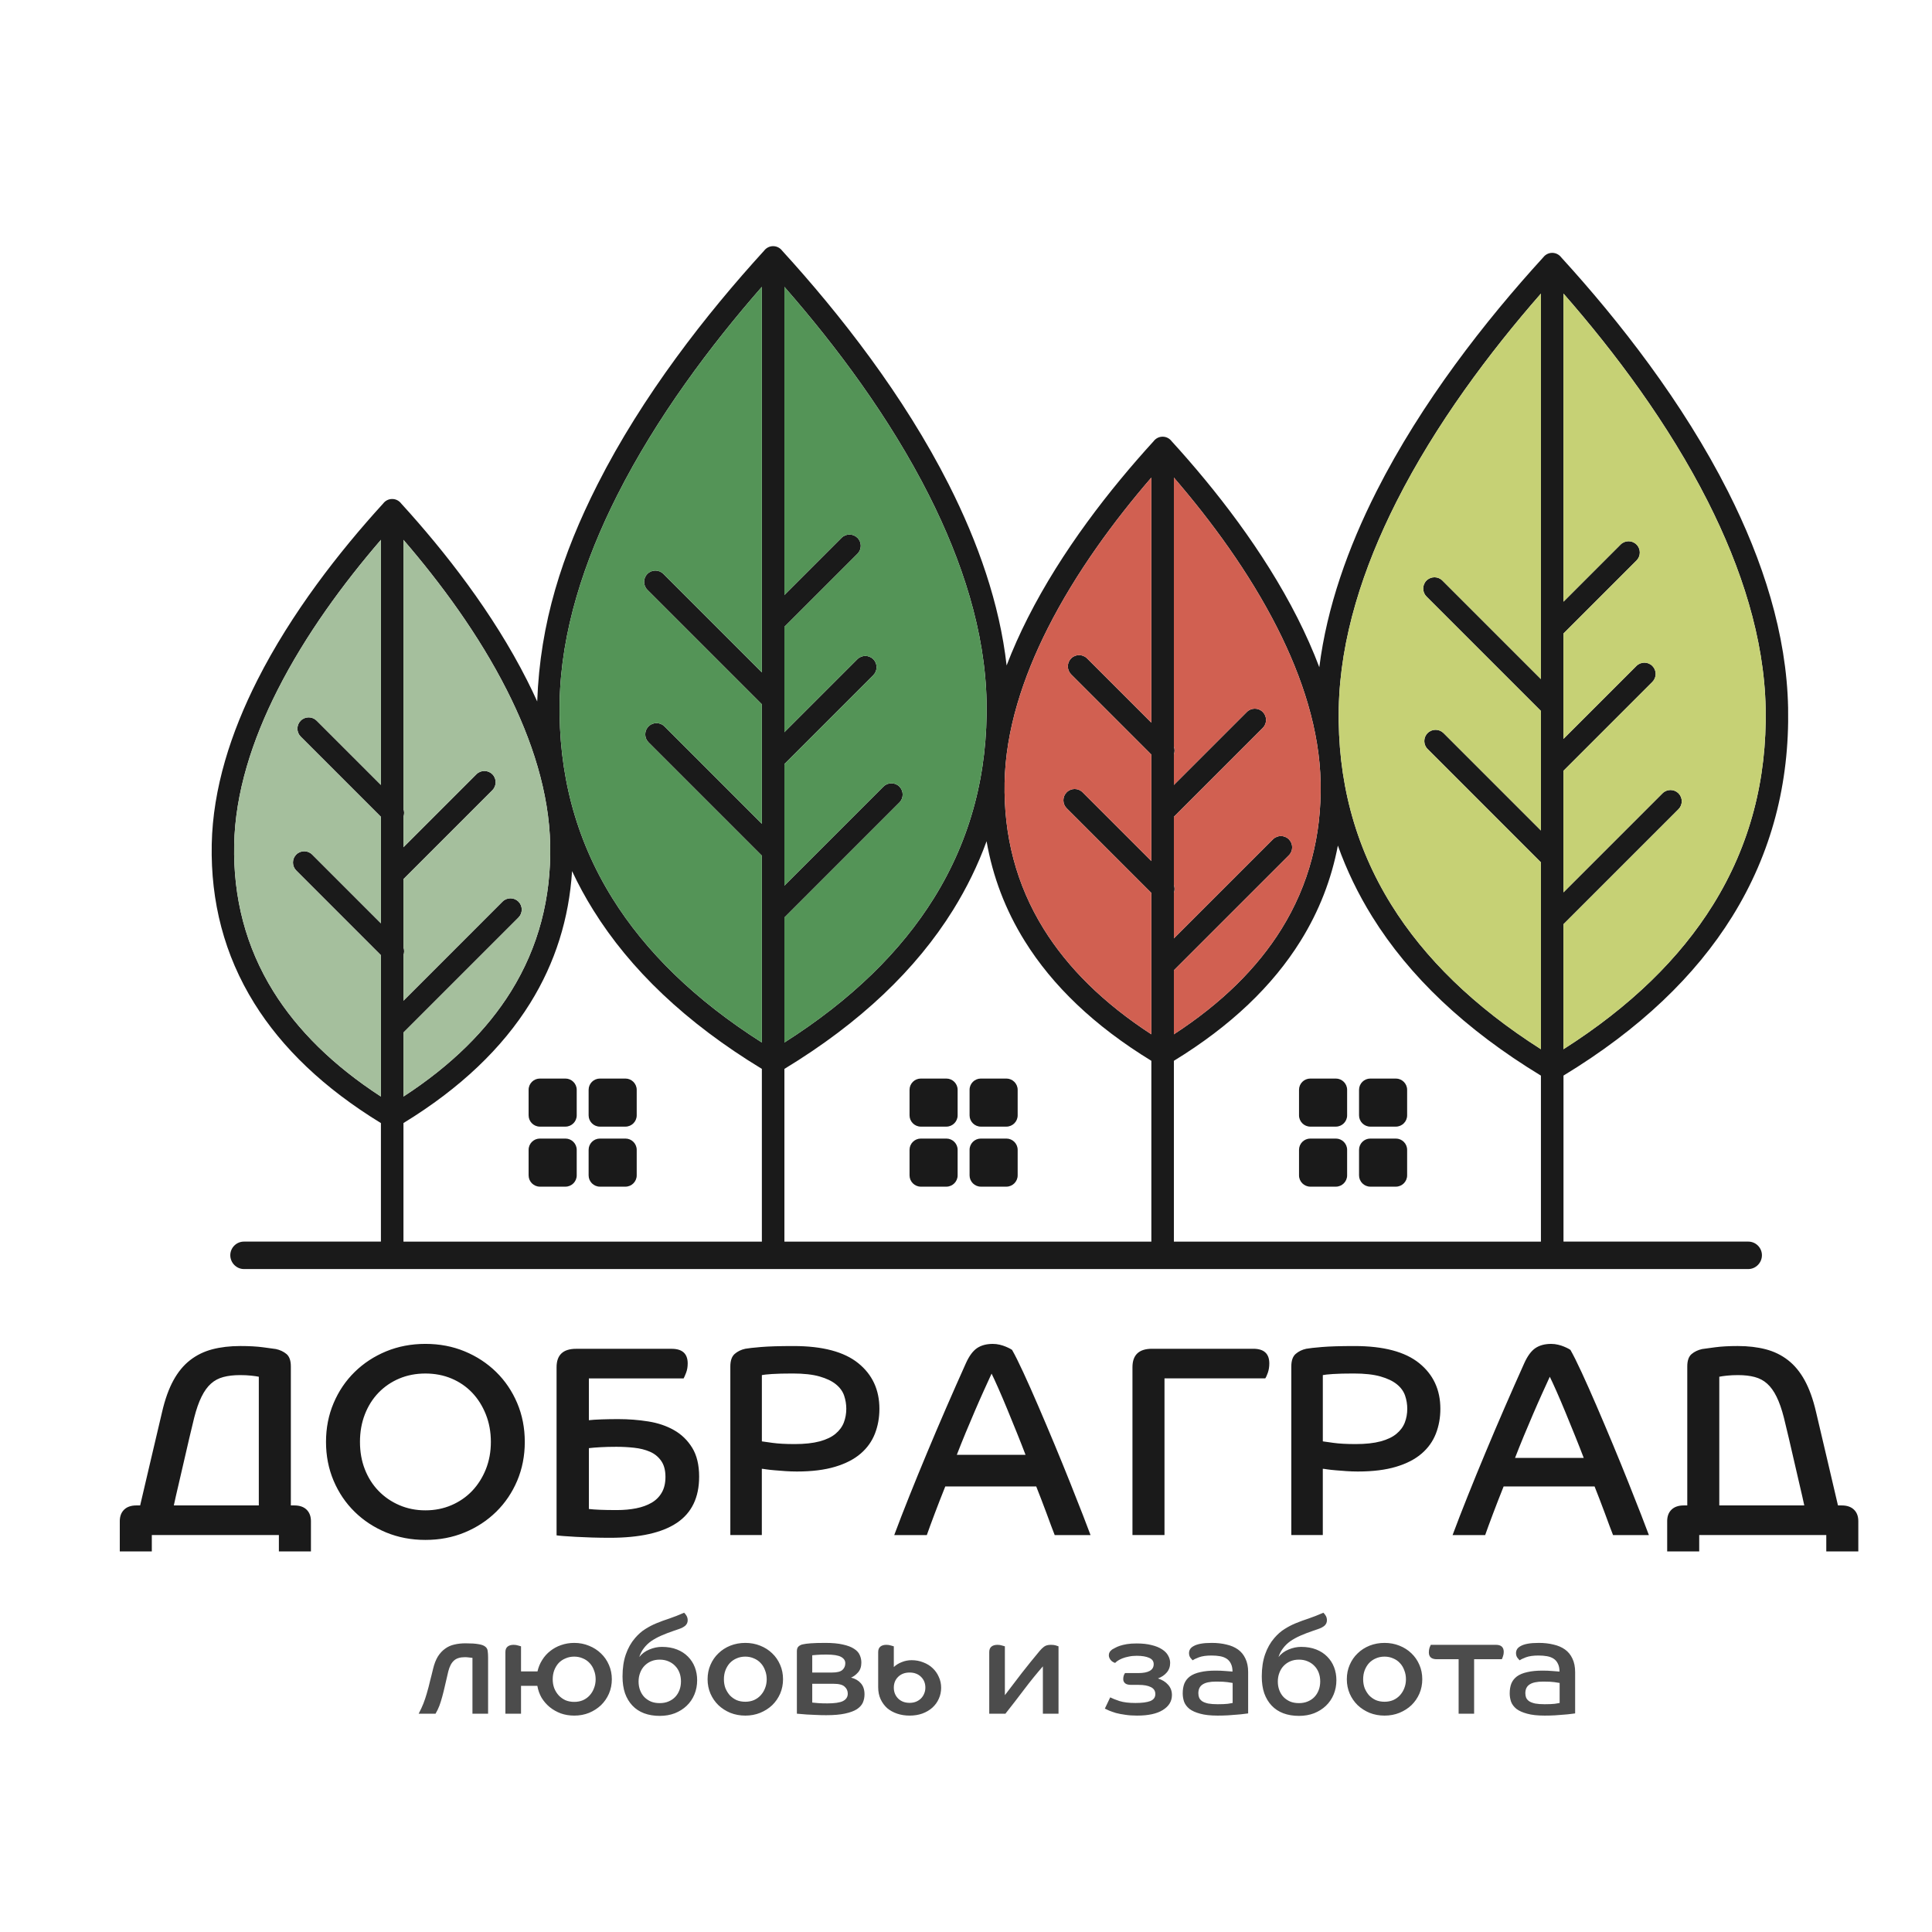 <?xml version="1.0" encoding="UTF-8"?> <svg xmlns="http://www.w3.org/2000/svg" width="1000" height="1000" viewBox="0 0 1000 1000" fill="none"> <path d="M819.74 754.62C818.43 751.16 816.92 747.34 815.24 743.17C813.56 739 811.9 734.93 810.25 730.94C808.61 726.96 807.06 723.33 805.61 720.05C804.16 716.78 803.01 714.29 802.17 712.6C800.96 715.22 799.6 718.2 798.1 721.53C796.59 724.85 795.06 728.37 793.46 732.07C791.86 735.77 790.28 739.54 788.68 743.38C787.09 747.22 785.59 750.97 784.18 754.62H819.74ZM751.86 794.54C754.2 788.26 756.82 781.49 759.73 774.23C762.63 766.97 765.68 759.52 768.87 751.89C772.05 744.26 775.35 736.5 778.77 728.63C782.19 720.76 785.59 713.08 788.96 705.58C790.65 701.83 792.57 699.24 794.72 697.78C796.88 696.33 799.6 695.6 802.87 695.6C804.09 695.6 805.28 695.74 806.45 696.02C807.62 696.3 808.65 696.63 809.54 697.01C810.43 697.38 811.18 697.73 811.79 698.06C812.4 698.39 812.75 698.6 812.84 698.69C814.34 701.31 816.29 705.2 818.67 710.36C821.05 715.51 823.63 721.29 826.39 727.72C829.15 734.13 831.99 740.84 834.9 747.82C837.8 754.8 840.5 761.41 842.98 767.64C845.47 773.86 847.65 779.39 849.52 784.22C851.39 789.05 852.7 792.49 853.46 794.55H834.91C834.44 793.43 833.83 791.83 833.08 789.77C832.33 787.7 831.51 785.48 830.62 783.1C829.73 780.71 828.82 778.3 827.88 775.86C826.95 773.42 826.1 771.26 825.35 769.39H778.27C776.21 774.54 774.36 779.3 772.72 783.65C771.08 788.01 769.74 791.64 768.72 794.55H751.86V794.54ZM462.86 794.54C465.2 788.26 467.82 781.49 470.73 774.23C473.63 766.97 476.68 759.52 479.87 751.89C483.05 744.26 486.35 736.5 489.77 728.63C493.19 720.76 496.59 713.08 499.96 705.58C501.65 701.83 503.57 699.24 505.72 697.78C507.88 696.33 510.6 695.6 513.87 695.6C515.09 695.6 516.28 695.74 517.45 696.02C518.62 696.3 519.65 696.63 520.54 697.01C521.43 697.38 522.18 697.73 522.79 698.06C523.4 698.39 523.75 698.6 523.84 698.69C525.34 701.31 527.29 705.2 529.67 710.36C532.05 715.51 534.63 721.29 537.39 727.72C540.15 734.13 542.99 740.84 545.9 747.82C548.8 754.8 551.5 761.41 553.98 767.64C556.47 773.86 558.65 779.39 560.52 784.22C562.39 789.05 563.7 792.49 564.46 794.55H545.91C545.44 793.43 544.83 791.83 544.08 789.77C543.33 787.7 542.51 785.48 541.62 783.1C540.73 780.71 539.82 778.3 538.88 775.86C537.95 773.42 537.1 771.26 536.35 769.39H489.27C487.21 774.54 485.36 779.3 483.72 783.65C482.08 788.01 480.74 791.64 479.72 794.55H462.86V794.54ZM668.38 707.26C668.38 704.26 669.13 702.11 670.63 700.79C672.13 699.48 673.96 698.59 676.11 698.12C677.62 697.84 680.33 697.54 684.26 697.21C688.2 696.88 693.82 696.71 701.13 696.71C716.12 696.71 727.27 699.67 734.57 705.57C741.88 711.47 745.53 719.35 745.53 729.19C745.53 733.78 744.76 738.07 743.21 742.05C741.66 746.03 739.2 749.48 735.83 752.38C732.46 755.29 728.06 757.56 722.63 759.19C717.19 760.83 710.59 761.65 702.81 761.65C700.84 761.65 698.85 761.58 696.84 761.44C694.82 761.3 692.97 761.16 691.29 761.01C689.6 760.87 688.15 760.71 686.93 760.53C685.71 760.33 684.96 760.24 684.68 760.24V794.53H668.38V707.26ZM684.68 746.05C685.33 746.14 687.17 746.4 690.16 746.82C693.16 747.24 697 747.45 701.69 747.45C706.85 747.45 711.15 746.98 714.62 746.05C718.09 745.11 720.83 743.8 722.84 742.11C724.86 740.43 726.29 738.48 727.13 736.28C727.98 734.07 728.4 731.71 728.4 729.19C728.4 726.84 728.02 724.57 727.27 722.37C726.52 720.17 725.12 718.22 723.06 716.54C721 714.85 718.16 713.49 714.55 712.46C710.95 711.43 706.33 710.92 700.71 710.92C696.22 710.92 692.6 711.01 689.89 711.19C687.18 711.38 685.44 711.57 684.69 711.75V746.05H684.68ZM586.16 707.68C586.16 701.31 589.53 698.12 596.27 698.12H648.7C654.23 698.12 656.99 700.65 656.99 705.71C656.99 707.49 656.73 709.1 656.22 710.56C655.7 712.01 655.26 712.97 654.89 713.44H602.74V794.53H586.16V707.68ZM378.02 707.26C378.02 704.26 378.77 702.11 380.27 700.79C381.77 699.48 383.59 698.59 385.75 698.12C387.25 697.84 389.97 697.54 393.9 697.21C397.84 696.88 403.45 696.71 410.77 696.71C425.76 696.71 436.91 699.67 444.22 705.57C451.53 711.47 455.18 719.35 455.18 729.19C455.18 733.78 454.41 738.07 452.86 742.05C451.31 746.03 448.85 749.48 445.48 752.38C442.11 755.29 437.71 757.56 432.27 759.19C426.83 760.83 420.23 761.65 412.45 761.65C410.48 761.65 408.49 761.58 406.48 761.44C404.47 761.3 402.61 761.16 400.93 761.01C399.24 760.87 397.79 760.71 396.57 760.53C395.35 760.33 394.6 760.24 394.32 760.24V794.53H378.02V707.26ZM394.32 746.05C394.98 746.14 396.81 746.4 399.8 746.82C402.8 747.24 406.64 747.45 411.33 747.45C416.48 747.45 420.79 746.98 424.26 746.05C427.73 745.11 430.47 743.8 432.48 742.11C434.49 740.43 435.92 738.48 436.77 736.28C437.61 734.07 438.04 731.71 438.04 729.19C438.04 726.84 437.66 724.57 436.92 722.37C436.17 720.17 434.76 718.22 432.7 716.54C430.64 714.85 427.81 713.49 424.2 712.46C420.6 711.43 415.98 710.92 410.36 710.92C405.86 710.92 402.25 711.01 399.54 711.19C396.83 711.38 395.09 711.57 394.34 711.75V746.05H394.32ZM304.8 781.05C306.39 781.23 308.29 781.38 310.49 781.46C312.69 781.56 315.62 781.61 319.28 781.61C322.93 781.61 326.28 781.3 329.33 780.69C332.38 780.08 335.02 779.12 337.27 777.81C339.52 776.5 341.28 774.74 342.54 772.54C343.81 770.34 344.44 767.65 344.44 764.45C344.44 760.99 343.69 758.2 342.19 756.09C340.7 753.98 338.75 752.41 336.36 751.39C333.97 750.36 331.26 749.68 328.21 749.35C325.16 749.02 322.1 748.86 319.01 748.86C315.91 748.86 313.18 748.93 310.79 749.07C308.4 749.2 306.4 749.37 304.81 749.56V781.05H304.8ZM304.8 735.09C306.39 734.91 308.6 734.76 311.41 734.67C314.22 734.57 317.12 734.53 320.12 734.53C325.37 734.53 330.49 734.93 335.51 735.73C340.52 736.52 344.97 738.02 348.86 740.23C352.75 742.43 355.88 745.48 358.28 749.36C360.67 753.25 361.87 758.24 361.87 764.33C361.87 775.1 358.03 783.07 350.34 788.23C342.66 793.38 331.09 795.96 315.63 795.96C312.54 795.96 309.47 795.91 306.42 795.82C303.37 795.72 300.59 795.61 298.06 795.47C295.53 795.33 293.37 795.19 291.59 795.05C289.81 794.91 288.64 794.79 288.08 794.69V707.7C288.08 701.33 291.45 698.14 298.19 698.14H347.66C353.18 698.14 355.95 700.67 355.95 705.73C355.95 707.51 355.67 709.12 355.11 710.58C354.54 712.03 354.12 712.99 353.84 713.46H304.8V735.09ZM220.19 781.75C225.06 781.75 229.56 780.85 233.69 779.07C237.81 777.29 241.37 774.84 244.37 771.7C247.36 768.55 249.73 764.83 251.46 760.53C253.19 756.21 254.07 751.48 254.07 746.33C254.07 741.18 253.2 736.42 251.46 732.07C249.73 727.71 247.36 723.97 244.37 720.83C241.37 717.69 237.81 715.25 233.69 713.52C229.57 711.79 225.06 710.93 220.19 710.93C215.32 710.93 210.82 711.79 206.7 713.52C202.58 715.25 199 717.69 195.95 720.83C192.91 723.97 190.54 727.72 188.85 732.07C187.16 736.42 186.32 741.18 186.32 746.33C186.32 751.48 187.16 756.21 188.85 760.53C190.54 764.84 192.9 768.56 195.95 771.7C198.99 774.84 202.57 777.29 206.7 779.07C210.83 780.85 215.32 781.75 220.19 781.75ZM78.58 803H62V787.37C62 784.84 62.75 782.84 64.25 781.39C65.74 779.94 67.86 779.21 70.57 779.21H72.54C74.41 771.34 76.34 763.14 78.3 754.61C80.27 746.09 82.14 738.12 83.92 730.72C85.42 724.26 87.37 718.84 89.75 714.49C92.14 710.13 95.02 706.64 98.39 704.02C101.77 701.39 105.61 699.52 109.92 698.39C114.23 697.27 119.06 696.7 124.4 696.7C129 696.7 132.88 696.92 136.07 697.34C139.25 697.76 141.5 698.07 142.81 698.26C144.96 698.73 146.79 699.59 148.3 700.85C149.79 702.12 150.54 704.25 150.54 707.25V779.21H152.37C155.08 779.21 157.2 779.94 158.69 781.39C160.18 782.84 160.94 784.84 160.94 787.37V803H144.35V794.54H78.58V803ZM100.51 733.82C99.76 736.91 98.92 740.43 97.98 744.36C97.05 748.29 96.11 752.35 95.17 756.52C94.23 760.69 93.3 764.74 92.36 768.67C91.42 772.6 90.63 776.12 89.97 779.21H133.96V712.6C133.12 712.41 131.81 712.22 130.03 712.03C128.25 711.84 126.33 711.75 124.27 711.75C120.99 711.75 118.11 712.08 115.63 712.74C113.14 713.4 110.99 714.54 109.17 716.19C107.34 717.83 105.73 720.07 104.32 722.93C102.9 725.79 101.63 729.41 100.51 733.82ZM945.28 803H961.86V787.37C961.86 784.84 961.12 782.84 959.61 781.39C958.12 779.94 956 779.21 953.29 779.21H951.33C949.45 771.34 947.53 763.14 945.57 754.61C943.6 746.09 941.73 738.12 939.95 730.72C938.45 724.26 936.5 718.84 934.12 714.49C931.73 710.13 928.85 706.64 925.48 704.02C922.11 701.39 918.26 699.52 913.95 698.39C909.64 697.27 904.81 696.7 899.47 696.7C894.88 696.7 890.99 696.92 887.81 697.34C884.63 697.76 882.37 698.07 881.06 698.26C878.91 698.73 877.08 699.59 875.58 700.85C874.08 702.12 873.33 704.25 873.33 707.25V779.21H871.5C868.78 779.21 866.67 779.94 865.17 781.39C863.67 782.84 862.93 784.84 862.93 787.37V803H879.51V794.54H945.28V803ZM923.35 733.82C924.1 736.91 924.95 740.43 925.88 744.36C926.81 748.29 927.76 752.35 928.69 756.52C929.63 760.69 930.56 764.74 931.5 768.67C932.44 772.6 933.23 776.12 933.89 779.21H889.9V712.6C890.74 712.41 892.05 712.22 893.83 712.03C895.61 711.84 897.53 711.75 899.59 711.75C902.88 711.75 905.76 712.08 908.23 712.74C910.72 713.4 912.87 714.54 914.69 716.19C916.52 717.83 918.14 720.07 919.54 722.93C920.96 725.79 922.23 729.41 923.35 733.82ZM220.19 695.59C227.5 695.59 234.27 696.88 240.49 699.45C246.73 702.03 252.15 705.59 256.8 710.13C261.44 714.68 265.07 720.04 267.7 726.23C270.32 732.41 271.63 739.11 271.63 746.33C271.63 753.55 270.31 760.24 267.7 766.43C265.07 772.61 261.44 777.97 256.8 782.52C252.16 787.06 246.73 790.63 240.49 793.2C234.26 795.78 227.5 797.06 220.19 797.06C212.88 797.06 206.11 795.77 199.88 793.2C193.65 790.62 188.21 787.06 183.58 782.52C178.94 777.98 175.31 772.61 172.68 766.43C170.06 760.24 168.74 753.55 168.74 746.33C168.74 739.12 170.05 732.41 172.68 726.23C175.31 720.04 178.93 714.68 183.58 710.13C188.21 705.59 193.65 702.03 199.88 699.45C206.11 696.89 212.89 695.59 220.19 695.59ZM530.81 753C529.5 749.54 527.99 745.72 526.31 741.55C524.63 737.38 522.97 733.31 521.32 729.32C519.68 725.34 518.13 721.71 516.68 718.43C515.23 715.16 514.08 712.67 513.24 710.98C512.03 713.6 510.67 716.58 509.17 719.91C507.66 723.23 506.13 726.75 504.53 730.45C502.93 734.15 501.35 737.92 499.75 741.76C498.16 745.6 496.66 749.35 495.25 753H530.81Z" fill="#1A1A1A"></path> <path d="M153.34 450.57C151.07 448.29 151.07 444.6 153.34 442.32C155.61 440.04 159.31 440.04 161.59 442.32L197.16 477.9V422.78L155.65 381.27C153.38 378.99 153.38 375.3 155.65 373.02C157.92 370.75 161.62 370.75 163.9 373.02L197.16 406.28V279.42C177.95 301.7 158.18 328.48 143.6 357.28C130.58 383 121.72 410.3 121.2 437.27C120.68 464.61 127.17 490.1 141.5 513.15C153.95 533.17 172.33 551.43 197.15 567.57V494.4L153.34 450.57ZM260.1 466.67C262.37 464.4 266.07 464.4 268.35 466.67C270.62 468.95 270.62 472.64 268.35 474.92L208.83 534.44V567.58C233.65 551.44 252.03 533.17 264.48 513.16C278.81 490.11 285.31 464.63 284.78 437.28C284.26 410.3 275.4 383.01 262.38 357.29C247.81 328.49 228.04 301.71 208.83 279.43V418.72C209.3 420.01 209.3 421.44 208.83 422.74V438.52L246.59 400.76C248.86 398.48 252.56 398.48 254.84 400.76C257.12 403.03 257.12 406.73 254.84 409.01L208.83 455.02V490.35C209.3 491.64 209.3 493.07 208.83 494.37V517.96L260.1 466.67ZM435.57 278.38C437.84 276.11 441.54 276.11 443.82 278.38C446.1 280.66 446.1 284.36 443.82 286.63L406 324.44V362.09V378.98L443.76 341.22C446.04 338.94 449.73 338.94 452.01 341.22C454.28 343.49 454.28 347.19 452.01 349.47L406 395.48V440.46V458.4L457.27 407.13C459.55 404.86 463.25 404.86 465.52 407.13C467.79 409.41 467.79 413.11 465.52 415.38L406 474.91V539.6C440.7 517.55 466.24 492.46 483.4 464.87C502.63 433.96 511.34 399.78 510.64 363.11C509.94 326.96 498.1 290.46 480.71 256.08C460.44 216.02 432.64 178.92 406.01 148.49V307.95L435.57 278.38ZM335.68 384.23C333.41 381.95 333.41 378.26 335.68 375.98C337.96 373.71 341.65 373.71 343.93 375.98L394.33 426.39V364.52L335.1 305.29C332.82 303.02 332.82 299.32 335.1 297.04C337.37 294.76 341.07 294.76 343.35 297.04L394.33 348.02V148.48C367.7 178.91 339.89 216.02 319.61 256.09C302.22 290.46 290.37 326.96 289.68 363.1C288.97 399.77 297.69 433.95 316.92 464.86C334.08 492.45 359.63 517.54 394.33 539.59V442.88L335.68 384.23ZM552.11 418.35C549.84 416.07 549.84 412.38 552.11 410.1C554.39 407.82 558.08 407.82 560.36 410.1L595.93 445.67V390.55L554.42 349.04C552.15 346.76 552.15 343.07 554.42 340.79C556.69 338.51 560.39 338.51 562.67 340.79L595.93 374.05V247.2C576.72 269.47 556.95 296.26 542.38 325.06C529.37 350.78 520.5 378.07 519.98 405.05C519.46 432.39 525.95 457.88 540.28 480.92C552.73 500.94 571.11 519.2 595.93 535.35V462.17L552.11 418.35ZM658.87 434.44C661.15 432.16 664.84 432.16 667.12 434.44C669.39 436.72 669.39 440.42 667.12 442.69L607.6 502.21V535.35C632.42 519.21 650.8 500.94 663.25 480.92C677.58 457.87 684.07 432.39 683.55 405.05C683.03 378.07 674.17 350.78 661.15 325.06C646.58 296.26 626.81 269.47 607.6 247.2V386.49C608.07 387.78 608.07 389.21 607.6 390.5V406.28L645.36 368.52C647.63 366.24 651.33 366.24 653.61 368.52C655.88 370.8 655.88 374.49 653.61 376.77L607.6 422.78V458.11C608.07 459.4 608.07 460.83 607.6 462.12V485.71L658.87 434.44ZM838.81 281.86C841.09 279.58 844.79 279.58 847.06 281.86C849.33 284.13 849.33 287.83 847.06 290.11L809.25 327.92V365.57V382.46L847.01 344.7C849.28 342.42 852.98 342.42 855.26 344.7C857.54 346.98 857.54 350.67 855.26 352.95L809.25 398.96V443.94V461.88L860.52 410.61C862.79 408.34 866.49 408.34 868.77 410.61C871.04 412.89 871.04 416.58 868.77 418.86L809.25 478.38V543.07C843.94 521.02 869.49 495.93 886.65 468.34C905.88 437.43 914.59 403.25 913.89 366.58C913.19 330.42 901.35 293.93 883.96 259.56C863.69 219.5 835.89 182.39 809.26 151.96V311.43L838.81 281.86ZM738.93 387.7C736.65 385.42 736.65 381.72 738.93 379.45C741.2 377.18 744.9 377.18 747.18 379.45L797.58 429.86V367.99L738.35 308.76C736.08 306.48 736.08 302.78 738.35 300.51C740.63 298.23 744.33 298.23 746.6 300.51L797.58 351.49V151.96C770.95 182.39 743.14 219.51 722.87 259.57C705.48 293.94 693.64 330.44 692.94 366.58C692.23 403.25 700.95 437.43 720.18 468.34C737.34 495.93 762.89 521.02 797.58 543.07V446.36L738.93 387.7ZM296.1 450.88C294.54 475.29 287.49 498.22 274.37 519.3C260.01 542.39 238.38 563.22 208.83 581.29V642.66H394.34V553.25C354.9 529.3 326.1 501.66 307.04 471C302.95 464.44 299.31 457.73 296.1 450.88ZM510.65 435.43C506.19 447.69 500.42 459.55 493.3 471.01C474.24 501.67 445.45 529.31 406.01 553.26V642.67H595.94V549.07C566.38 531 544.76 510.17 530.4 487.07C520.33 470.9 513.83 453.63 510.65 435.43ZM692.48 437.66C689.17 455.04 682.8 471.57 673.14 487.08C658.78 510.17 637.15 531 607.6 549.07V642.67H797.58V556.74C758.15 532.79 729.34 505.15 710.28 474.49C702.92 462.65 697 450.35 692.48 437.66ZM709.27 558.26H722.5C725.71 558.26 728.33 560.89 728.33 564.09V577.31C728.33 580.52 725.7 583.14 722.5 583.14H709.27C706.07 583.14 703.44 580.52 703.44 577.31V564.09C703.44 560.87 706.06 558.26 709.27 558.26ZM678.21 589.32H691.44C694.65 589.32 697.27 591.95 697.27 595.16V608.38C697.27 611.58 694.64 614.21 691.44 614.21H678.21C675.01 614.21 672.37 611.59 672.37 608.38V595.16C672.37 591.94 675 589.32 678.21 589.32ZM709.27 589.32H722.5C725.71 589.32 728.33 591.95 728.33 595.16V608.38C728.33 611.58 725.7 614.21 722.5 614.21H709.27C706.07 614.21 703.44 611.59 703.44 608.38V595.16C703.44 591.94 706.06 589.32 709.27 589.32ZM678.21 558.26H691.44C694.65 558.26 697.27 560.89 697.27 564.09V577.31C697.27 580.52 694.64 583.14 691.44 583.14H678.21C675.01 583.14 672.37 580.52 672.37 577.31V564.09C672.37 560.87 675 558.26 678.21 558.26ZM507.68 558.26H520.91C524.12 558.26 526.74 560.89 526.74 564.09V577.31C526.74 580.52 524.11 583.14 520.91 583.14H507.68C504.48 583.14 501.85 580.52 501.85 577.31V564.09C501.84 560.87 504.46 558.26 507.68 558.26ZM476.61 589.32H489.84C493.06 589.32 495.67 591.95 495.67 595.16V608.38C495.67 611.58 493.04 614.21 489.84 614.21H476.61C473.41 614.21 470.78 611.59 470.78 608.38V595.16C470.78 591.94 473.4 589.32 476.61 589.32ZM507.68 589.32H520.91C524.12 589.32 526.74 591.95 526.74 595.16V608.38C526.74 611.58 524.11 614.21 520.91 614.21H507.68C504.48 614.21 501.85 611.59 501.85 608.38V595.16C501.84 591.94 504.46 589.32 507.68 589.32ZM476.61 558.26H489.84C493.06 558.26 495.67 560.89 495.67 564.09V577.31C495.67 580.52 493.04 583.14 489.84 583.14H476.61C473.41 583.14 470.78 580.52 470.78 577.31V564.09C470.78 560.87 473.4 558.26 476.61 558.26ZM310.5 558.26H323.73C326.94 558.26 329.56 560.89 329.56 564.09V577.31C329.56 580.52 326.94 583.14 323.73 583.14H310.5C307.29 583.14 304.67 580.52 304.67 577.31V564.09C304.67 560.87 307.29 558.26 310.5 558.26ZM279.44 589.32H292.67C295.88 589.32 298.51 591.95 298.51 595.16V608.38C298.51 611.59 295.88 614.21 292.67 614.21H279.44C276.23 614.21 273.61 611.59 273.61 608.38V595.16C273.6 591.94 276.22 589.32 279.44 589.32ZM310.5 589.32H323.73C326.94 589.32 329.56 591.95 329.56 595.16V608.38C329.56 611.59 326.94 614.21 323.73 614.21H310.5C307.29 614.21 304.67 611.59 304.67 608.38V595.16C304.67 591.94 307.29 589.32 310.5 589.32ZM279.44 558.26H292.67C295.88 558.26 298.51 560.89 298.51 564.09V577.31C298.51 580.52 295.88 583.14 292.67 583.14H279.44C276.23 583.14 273.61 580.52 273.61 577.31V564.09C273.6 560.87 276.22 558.26 279.44 558.26ZM197.16 581.3C167.6 563.23 145.98 542.4 131.62 519.3C116.06 494.29 109.02 466.68 109.59 437.09C110.15 408.12 119.49 379.15 133.21 352.04C150.78 317.31 175.64 285.47 198.33 260.61C199.4 259.19 201.08 258.28 202.99 258.28C204.9 258.28 206.58 259.19 207.65 260.61C230.34 285.48 255.2 317.31 272.77 352.04C274.61 355.68 276.38 359.36 278.06 363.07C279.51 322.45 290.96 286.91 309.22 250.84C332.5 204.84 365.45 162.68 395.51 129.74C396.58 128.33 398.26 127.41 400.17 127.41C402.07 127.41 403.76 128.33 404.83 129.74C434.88 162.66 467.83 204.82 491.11 250.83C506.28 280.82 517.4 312.5 521.02 344.43L521.03 344.42C524.21 336.08 527.91 327.86 531.99 319.8C549.57 285.07 574.43 253.23 597.11 228.37C598.18 226.95 599.86 226.03 601.77 226.03C603.68 226.03 605.36 226.95 606.43 228.37C629.12 253.23 653.98 285.07 671.56 319.8C675.79 328.16 679.6 336.69 682.87 345.35L682.88 345.28C686.81 314.23 697.72 283.47 712.48 254.31C735.76 208.3 768.7 166.15 798.77 133.21C799.84 131.8 801.52 130.88 803.43 130.88C805.33 130.88 807.01 131.8 808.08 133.21C838.14 166.13 871.08 208.29 894.36 254.3C912.46 290.06 924.78 328.24 925.52 366.37C926.26 405.29 917 441.59 896.55 474.47C877.49 505.13 848.69 532.77 809.26 556.72V642.65H904.91C908.8 642.65 911.97 645.82 911.97 649.71C911.97 653.6 908.79 656.86 904.91 656.86H126.26C122.36 656.86 119.2 653.58 119.2 649.71C119.2 645.83 122.37 642.65 126.26 642.65H197.16V581.3Z" fill="#1A1A1A"></path> <path d="M260.1 466.67C262.37 464.4 266.07 464.4 268.35 466.67C270.62 468.95 270.62 472.64 268.35 474.92L208.83 534.44V567.58C233.65 551.44 252.03 533.17 264.48 513.16C278.81 490.11 285.31 464.63 284.78 437.28C284.26 410.3 275.4 383.01 262.38 357.29C247.81 328.49 228.04 301.71 208.83 279.43V418.72C209.3 420.01 209.3 421.44 208.83 422.74V438.52L246.59 400.76C248.86 398.48 252.56 398.48 254.84 400.76C257.12 403.03 257.12 406.73 254.84 409.01L208.83 455.02V490.35C209.3 491.64 209.3 493.07 208.83 494.37V517.96L260.1 466.67ZM153.34 450.57C151.07 448.29 151.07 444.6 153.34 442.32C155.61 440.04 159.31 440.04 161.59 442.32L197.16 477.9V422.78L155.65 381.27C153.38 378.99 153.38 375.3 155.65 373.02C157.92 370.75 161.62 370.75 163.9 373.02L197.16 406.28V279.42C177.95 301.7 158.18 328.48 143.6 357.28C130.58 383 121.72 410.3 121.2 437.27C120.68 464.61 127.17 490.1 141.5 513.15C153.95 533.17 172.33 551.43 197.15 567.57V494.4L153.34 450.57Z" fill="#A5BF9D"></path> <path d="M335.68 384.23C333.41 381.95 333.41 378.26 335.68 375.98C337.96 373.71 341.65 373.71 343.93 375.98L394.33 426.39V364.52L335.1 305.29C332.82 303.02 332.82 299.32 335.1 297.04C337.37 294.76 341.07 294.76 343.35 297.04L394.33 348.02V148.48C367.7 178.91 339.89 216.02 319.61 256.09C302.22 290.46 290.37 326.96 289.68 363.1C288.97 399.77 297.69 433.95 316.92 464.86C334.08 492.45 359.63 517.54 394.33 539.59V442.88L335.68 384.23ZM435.57 278.38C437.84 276.11 441.54 276.11 443.82 278.38C446.1 280.66 446.1 284.36 443.82 286.63L406 324.44V362.09V378.98L443.76 341.22C446.04 338.94 449.73 338.94 452.01 341.22C454.28 343.49 454.28 347.19 452.01 349.47L406 395.48V440.46V458.4L457.27 407.13C459.55 404.86 463.25 404.86 465.52 407.13C467.79 409.41 467.79 413.11 465.52 415.38L406 474.91V539.6C440.7 517.55 466.24 492.46 483.4 464.87C502.63 433.96 511.34 399.78 510.64 363.11C509.94 326.96 498.1 290.46 480.71 256.08C460.44 216.02 432.64 178.92 406.01 148.49V307.95L435.57 278.38Z" fill="#549457"></path> <path d="M658.87 434.44C661.15 432.16 664.84 432.16 667.12 434.44C669.39 436.72 669.39 440.42 667.12 442.69L607.6 502.21V535.35C632.42 519.21 650.8 500.94 663.25 480.92C677.58 457.87 684.07 432.39 683.55 405.05C683.03 378.07 674.17 350.78 661.15 325.06C646.58 296.26 626.81 269.47 607.6 247.2V386.49C608.07 387.78 608.07 389.21 607.6 390.5V406.28L645.36 368.52C647.63 366.24 651.33 366.24 653.61 368.52C655.88 370.8 655.88 374.49 653.61 376.77L607.6 422.78V458.11C608.07 459.4 608.07 460.83 607.6 462.12V485.71L658.87 434.44ZM552.11 418.35C549.84 416.07 549.84 412.38 552.11 410.1C554.39 407.82 558.08 407.82 560.36 410.1L595.93 445.67V390.55L554.42 349.04C552.15 346.76 552.15 343.07 554.42 340.79C556.69 338.51 560.39 338.51 562.67 340.79L595.93 374.05V247.2C576.72 269.47 556.95 296.26 542.38 325.06C529.37 350.78 520.5 378.07 519.98 405.05C519.46 432.39 525.95 457.88 540.28 480.92C552.73 500.94 571.11 519.2 595.93 535.35V462.17L552.11 418.35Z" fill="#D16051"></path> <path d="M738.93 387.7C736.65 385.42 736.65 381.72 738.93 379.45C741.2 377.18 744.9 377.18 747.18 379.45L797.58 429.86V367.99L738.35 308.76C736.08 306.48 736.08 302.78 738.35 300.51C740.63 298.23 744.33 298.23 746.6 300.51L797.58 351.49V151.96C770.95 182.39 743.14 219.51 722.87 259.57C705.48 293.94 693.64 330.44 692.94 366.58C692.23 403.25 700.95 437.43 720.18 468.34C737.34 495.93 762.89 521.02 797.58 543.07V446.36L738.93 387.7ZM838.81 281.86C841.09 279.58 844.79 279.58 847.06 281.86C849.33 284.13 849.33 287.83 847.06 290.11L809.25 327.92V365.57V382.46L847.01 344.7C849.28 342.42 852.98 342.42 855.26 344.7C857.54 346.98 857.54 350.67 855.26 352.95L809.25 398.96V443.94V461.88L860.52 410.61C862.79 408.34 866.49 408.34 868.77 410.61C871.04 412.89 871.04 416.58 868.77 418.86L809.25 478.38V543.07C843.94 521.02 869.49 495.93 886.65 468.34C905.88 437.43 914.59 403.25 913.89 366.58C913.19 330.42 901.35 293.93 883.96 259.56C863.69 219.5 835.89 182.39 809.26 151.96V311.43L838.81 281.86Z" fill="#C6D175"></path> <path d="M240.708 857.748C238.152 857.748 236.235 858.34 234.957 859.523C233.679 860.659 232.709 862.505 232.046 865.061C231.383 867.806 230.815 870.244 230.342 872.374C229.869 874.504 229.395 876.421 228.922 878.125C228.449 879.876 227.952 881.462 227.431 882.882C226.91 884.255 226.248 885.627 225.443 887H216.71C217.657 885.201 218.461 883.474 219.124 881.817C219.787 880.113 220.355 878.433 220.828 876.776C221.207 875.498 221.538 874.315 221.822 873.226C222.106 872.137 222.366 871.072 222.603 870.031C222.887 868.99 223.147 867.972 223.384 866.978C223.621 865.984 223.881 864.919 224.165 863.783C224.78 861.227 225.609 859.097 226.65 857.393C227.739 855.689 228.993 854.34 230.413 853.346C231.833 852.305 233.419 851.595 235.17 851.216C236.921 850.79 238.838 850.577 240.921 850.577C243.808 850.577 246.033 850.719 247.595 851.003C249.204 851.24 250.388 851.666 251.145 852.281C251.902 852.849 252.328 853.606 252.423 854.553C252.565 855.5 252.636 856.636 252.636 857.961V887H244.542V858.103C244.021 858.008 243.382 857.937 242.625 857.89C241.915 857.795 241.276 857.748 240.708 857.748ZM316.685 869.179C316.685 871.83 316.188 874.315 315.194 876.634C314.2 878.906 312.828 880.894 311.076 882.598C309.325 884.255 307.266 885.58 304.899 886.574C302.533 887.521 299.977 887.994 297.231 887.994C294.77 887.994 292.451 887.615 290.273 886.858C288.143 886.053 286.226 884.965 284.522 883.592C282.866 882.219 281.469 880.61 280.333 878.764C279.245 876.871 278.511 874.812 278.132 872.587H269.683V887H261.589V855.121C261.589 853.843 261.968 852.896 262.725 852.281C263.483 851.666 264.524 851.358 265.849 851.358C266.701 851.358 267.482 851.476 268.192 851.713C268.95 851.902 269.447 852.044 269.683 852.139V865.132H278.203C278.677 863.002 279.481 861.038 280.617 859.239C281.753 857.393 283.15 855.831 284.806 854.553C286.463 853.228 288.333 852.21 290.415 851.5C292.545 850.743 294.817 850.364 297.231 850.364C299.977 850.364 302.533 850.861 304.899 851.855C307.266 852.802 309.325 854.127 311.076 855.831C312.828 857.488 314.2 859.476 315.194 861.795C316.188 864.067 316.685 866.528 316.685 869.179ZM308.307 869.179C308.307 867.522 308.023 865.984 307.455 864.564C306.935 863.097 306.177 861.842 305.183 860.801C304.237 859.76 303.077 858.955 301.704 858.387C300.332 857.772 298.841 857.464 297.231 857.464C295.575 857.464 294.06 857.772 292.687 858.387C291.315 858.955 290.131 859.76 289.137 860.801C288.191 861.842 287.433 863.097 286.865 864.564C286.345 865.984 286.084 867.522 286.084 869.179C286.084 870.836 286.345 872.374 286.865 873.794C287.433 875.214 288.214 876.468 289.208 877.557C290.202 878.598 291.362 879.427 292.687 880.042C294.06 880.61 295.575 880.894 297.231 880.894C298.841 880.894 300.332 880.61 301.704 880.042C303.077 879.427 304.237 878.598 305.183 877.557C306.177 876.468 306.935 875.214 307.455 873.794C308.023 872.374 308.307 870.836 308.307 869.179ZM330.882 857.677C332.255 855.926 334.006 854.624 336.136 853.772C338.266 852.873 340.42 852.423 342.597 852.423C345.532 852.423 348.135 852.873 350.407 853.772C352.679 854.671 354.572 855.902 356.087 857.464C357.649 859.026 358.832 860.848 359.637 862.931C360.442 865.014 360.844 867.262 360.844 869.676C360.844 872.327 360.371 874.788 359.424 877.06C358.477 879.332 357.128 881.296 355.377 882.953C353.673 884.562 351.638 885.84 349.271 886.787C346.904 887.686 344.301 888.136 341.461 888.136C338.479 888.136 335.781 887.686 333.367 886.787C331 885.888 328.989 884.562 327.332 882.811C325.675 881.06 324.397 878.93 323.498 876.421C322.646 873.912 322.22 871.025 322.22 867.759C322.22 863.404 322.788 859.594 323.924 856.328C325.06 853.062 326.646 850.246 328.681 847.879C330.385 845.891 332.16 844.329 334.006 843.193C335.852 842.01 337.816 840.992 339.899 840.14C341.982 839.288 344.183 838.483 346.502 837.726C348.869 836.921 351.401 835.927 354.099 834.744C354.572 835.17 354.998 835.714 355.377 836.377C355.756 837.04 355.945 837.797 355.945 838.649C355.945 839.738 355.543 840.661 354.738 841.418C353.933 842.128 352.75 842.743 351.188 843.264L348.703 844.116C346.336 844.921 344.183 845.749 342.242 846.601C340.301 847.453 338.574 848.4 337.059 849.441C335.592 850.482 334.337 851.689 333.296 853.062C332.255 854.387 331.45 855.926 330.882 857.677ZM330.527 870.386C330.527 871.995 330.787 873.486 331.308 874.859C331.829 876.232 332.562 877.415 333.509 878.409C334.503 879.403 335.663 880.184 336.988 880.752C338.313 881.273 339.804 881.533 341.461 881.533C343.165 881.533 344.68 881.249 346.005 880.681C347.378 880.113 348.537 879.332 349.484 878.338C350.431 877.344 351.164 876.161 351.685 874.788C352.206 873.415 352.466 871.924 352.466 870.315C352.466 868.658 352.206 867.144 351.685 865.771C351.164 864.398 350.407 863.215 349.413 862.221C348.466 861.227 347.307 860.446 345.934 859.878C344.609 859.31 343.118 859.026 341.461 859.026C339.804 859.026 338.313 859.31 336.988 859.878C335.663 860.446 334.503 861.251 333.509 862.292C332.562 863.286 331.829 864.493 331.308 865.913C330.787 867.286 330.527 868.777 330.527 870.386ZM385.77 850.364C388.515 850.364 391.071 850.837 393.438 851.784C395.852 852.731 397.935 854.056 399.686 855.76C401.437 857.417 402.81 859.405 403.804 861.724C404.798 863.996 405.295 866.481 405.295 869.179C405.295 871.83 404.798 874.315 403.804 876.634C402.81 878.906 401.437 880.894 399.686 882.598C397.935 884.255 395.852 885.58 393.438 886.574C391.071 887.521 388.515 887.994 385.77 887.994C383.025 887.994 380.445 887.521 378.031 886.574C375.664 885.58 373.605 884.255 371.854 882.598C370.103 880.894 368.73 878.906 367.736 876.634C366.742 874.315 366.245 871.83 366.245 869.179C366.245 866.481 366.742 863.996 367.736 861.724C368.73 859.405 370.103 857.417 371.854 855.76C373.605 854.056 375.664 852.731 378.031 851.784C380.445 850.837 383.025 850.364 385.77 850.364ZM385.77 880.823C387.379 880.823 388.87 880.539 390.243 879.971C391.616 879.356 392.775 878.527 393.722 877.486C394.716 876.397 395.473 875.167 395.994 873.794C396.562 872.374 396.846 870.836 396.846 869.179C396.846 867.522 396.562 865.984 395.994 864.564C395.473 863.097 394.716 861.842 393.722 860.801C392.775 859.76 391.616 858.955 390.243 858.387C388.87 857.772 387.379 857.464 385.77 857.464C384.113 857.464 382.599 857.772 381.226 858.387C379.901 858.955 378.741 859.76 377.747 860.801C376.8 861.842 376.043 863.097 375.475 864.564C374.954 865.984 374.694 867.522 374.694 869.179C374.694 870.836 374.954 872.374 375.475 873.794C376.043 875.167 376.8 876.397 377.747 877.486C378.741 878.527 379.901 879.356 381.226 879.971C382.599 880.539 384.113 880.823 385.77 880.823ZM447.467 876.989C447.467 878.504 447.183 879.924 446.615 881.249C446.047 882.527 445.03 883.663 443.562 884.657C442.095 885.604 440.06 886.361 437.456 886.929C434.9 887.497 431.611 887.781 427.587 887.781C425.741 887.781 423.943 887.734 422.191 887.639C420.487 887.592 418.949 887.521 417.576 887.426C416.251 887.331 415.115 887.237 414.168 887.142C413.269 887.095 412.701 887.047 412.464 887V854.624C412.464 853.488 412.772 852.66 413.387 852.139C414.05 851.571 414.831 851.216 415.73 851.074C416.535 850.885 417.813 850.719 419.564 850.577C421.316 850.435 423.872 850.364 427.232 850.364C430.924 850.364 433.954 850.648 436.32 851.216C438.734 851.737 440.651 852.47 442.071 853.417C443.491 854.316 444.462 855.381 444.982 856.612C445.55 857.843 445.834 859.144 445.834 860.517C445.834 862.647 445.266 864.351 444.13 865.629C442.994 866.907 441.787 867.806 440.509 868.327C442.639 868.848 444.32 869.818 445.55 871.238C446.828 872.658 447.467 874.575 447.467 876.989ZM438.805 876.634C438.805 875.167 438.261 873.96 437.172 873.013C436.131 872.019 434.214 871.522 431.421 871.522H420.416V881.249C421.126 881.344 422.144 881.438 423.469 881.533C424.842 881.628 426.428 881.675 428.226 881.675C432.013 881.675 434.711 881.273 436.32 880.468C437.977 879.616 438.805 878.338 438.805 876.634ZM437.527 860.872C437.527 859.499 436.794 858.411 435.326 857.606C433.859 856.801 431.35 856.399 427.8 856.399C425.907 856.399 424.321 856.446 423.043 856.541C421.765 856.636 420.89 856.707 420.416 856.754V865.7H430.711C433.267 865.7 435.042 865.25 436.036 864.351C437.03 863.452 437.527 862.292 437.527 860.872ZM470.802 887.994C468.53 887.994 466.4 887.663 464.412 887C462.424 886.337 460.696 885.391 459.229 884.16C457.809 882.882 456.673 881.344 455.821 879.545C454.969 877.699 454.543 875.616 454.543 873.297V855.121C454.543 853.843 454.921 852.896 455.679 852.281C456.436 851.666 457.477 851.358 458.803 851.358C459.655 851.358 460.436 851.476 461.146 851.713C461.903 851.902 462.4 852.044 462.637 852.139V862.86C463.773 861.771 465.145 860.919 466.755 860.304C468.364 859.641 470.068 859.31 471.867 859.31C474.044 859.31 476.056 859.689 477.902 860.446C479.795 861.156 481.404 862.15 482.73 863.428C484.102 864.706 485.167 866.221 485.925 867.972C486.729 869.676 487.132 871.546 487.132 873.581C487.132 875.616 486.729 877.51 485.925 879.261C485.167 881.012 484.055 882.551 482.588 883.876C481.168 885.154 479.44 886.172 477.405 886.929C475.417 887.639 473.216 887.994 470.802 887.994ZM462.637 873.51C462.637 875.782 463.394 877.675 464.909 879.19C466.423 880.657 468.388 881.391 470.802 881.391C471.985 881.391 473.074 881.202 474.068 880.823C475.109 880.397 475.985 879.829 476.695 879.119C477.405 878.409 477.949 877.581 478.328 876.634C478.754 875.687 478.967 874.646 478.967 873.51C478.967 871.238 478.209 869.368 476.695 867.901C475.18 866.434 473.216 865.7 470.802 865.7C468.388 865.7 466.423 866.434 464.909 867.901C463.394 869.368 462.637 871.238 462.637 873.51ZM512.031 887V855.121C512.031 853.843 512.409 852.896 513.167 852.281C513.924 851.666 514.965 851.358 516.291 851.358C517.143 851.358 517.924 851.476 518.634 851.713C519.391 851.902 519.888 852.044 520.125 852.139V877.415C522.965 873.676 525.876 869.865 528.858 865.984C531.887 862.103 534.987 858.269 538.159 854.482C538.821 853.677 539.555 852.967 540.36 852.352C541.212 851.689 542.395 851.358 543.91 851.358C544.951 851.358 545.779 851.453 546.395 851.642C547.057 851.831 547.554 851.997 547.886 852.139V887H539.792V862.505C536.526 866.244 533.283 870.244 530.065 874.504C526.893 878.717 523.675 882.882 520.409 887H512.031ZM589.125 865.984C594.474 865.984 597.148 864.446 597.148 861.369C597.148 859.854 596.367 858.766 594.805 858.103C593.243 857.393 591.089 857.038 588.344 857.038C586.782 857.038 585.386 857.18 584.155 857.464C582.924 857.701 581.836 858.008 580.889 858.387C579.99 858.766 579.209 859.168 578.546 859.594C577.931 860.02 577.481 860.399 577.197 860.73C576.156 860.399 575.351 859.854 574.783 859.097C574.215 858.34 573.931 857.559 573.931 856.754C573.931 856.186 574.049 855.689 574.286 855.263C574.523 854.79 574.972 854.293 575.635 853.772C576.061 853.535 576.582 853.251 577.197 852.92C577.86 852.541 578.688 852.186 579.682 851.855C580.676 851.524 581.859 851.24 583.232 851.003C584.652 850.766 586.356 850.648 588.344 850.648C591.326 850.648 593.906 850.932 596.083 851.5C598.26 852.021 600.059 852.754 601.479 853.701C602.899 854.6 603.94 855.665 604.603 856.896C605.313 858.127 605.668 859.405 605.668 860.73C605.668 862.671 605.076 864.327 603.893 865.7C602.71 867.073 601.195 868.09 599.349 868.753C601.574 869.463 603.325 870.552 604.603 872.019C605.928 873.486 606.591 875.261 606.591 877.344C606.591 880.563 605.029 883.142 601.905 885.083C598.828 887.024 594.379 887.994 588.557 887.994C586.285 887.994 584.25 887.852 582.451 887.568C580.652 887.331 579.043 887.024 577.623 886.645C576.25 886.219 575.091 885.817 574.144 885.438C573.197 885.012 572.44 884.657 571.872 884.373L574.641 878.551C575.73 879.119 577.339 879.758 579.469 880.468C581.599 881.131 584.344 881.462 587.705 881.462C591.066 881.462 593.622 881.131 595.373 880.468C597.124 879.758 598 878.551 598 876.847C598 875.19 597.219 873.983 595.657 873.226C594.142 872.469 592.06 872.09 589.409 872.09H585.504C584.037 872.09 582.972 871.806 582.309 871.238C581.694 870.67 581.386 869.96 581.386 869.108C581.386 868.398 581.481 867.759 581.67 867.191C581.907 866.623 582.12 866.221 582.309 865.984H589.125ZM646.038 886.858C645.565 886.953 644.807 887.047 643.766 887.142C642.772 887.284 641.589 887.402 640.216 887.497C638.843 887.639 637.305 887.757 635.601 887.852C633.897 887.947 632.122 887.994 630.276 887.994C626.584 887.994 623.555 887.663 621.188 887C618.869 886.385 617.023 885.556 615.65 884.515C614.325 883.426 613.402 882.196 612.881 880.823C612.408 879.403 612.171 877.959 612.171 876.492C612.171 874.551 612.455 872.847 613.023 871.38C613.638 869.913 614.609 868.682 615.934 867.688C617.307 866.694 619.082 865.96 621.259 865.487C623.436 864.966 626.087 864.706 629.211 864.706C631.01 864.706 632.714 864.777 634.323 864.919C635.932 865.014 637.139 865.108 637.944 865.203C637.944 863.546 637.66 862.174 637.092 861.085C636.571 859.996 635.838 859.144 634.891 858.529C633.944 857.914 632.808 857.488 631.483 857.251C630.158 857.014 628.69 856.896 627.081 856.896C624.383 856.896 622.206 857.204 620.549 857.819C618.94 858.434 617.875 858.955 617.354 859.381C617.07 859.144 616.668 858.695 616.147 858.032C615.674 857.369 615.437 856.565 615.437 855.618C615.437 854.955 615.603 854.316 615.934 853.701C616.313 853.038 616.952 852.47 617.851 851.997C618.75 851.476 619.957 851.074 621.472 850.79C622.987 850.506 624.904 850.364 627.223 850.364C630.016 850.364 632.548 850.648 634.82 851.216C637.139 851.737 639.127 852.589 640.784 853.772C642.441 854.955 643.719 856.517 644.618 858.458C645.565 860.399 646.038 862.742 646.038 865.487V886.858ZM638.015 871.096C637.542 871.001 636.642 870.859 635.317 870.67C634.039 870.481 632.098 870.386 629.495 870.386C626.276 870.386 623.933 870.883 622.466 871.877C620.999 872.824 620.265 874.338 620.265 876.421C620.265 877.273 620.407 878.054 620.691 878.764C621.022 879.474 621.567 880.089 622.324 880.61C623.081 881.083 624.099 881.462 625.377 881.746C626.702 881.983 628.335 882.101 630.276 882.101C632.453 882.101 634.181 882.03 635.459 881.888C636.737 881.699 637.589 881.557 638.015 881.462V871.096ZM661.753 857.677C663.126 855.926 664.877 854.624 667.007 853.772C669.137 852.873 671.291 852.423 673.468 852.423C676.403 852.423 679.006 852.873 681.278 853.772C683.55 854.671 685.443 855.902 686.958 857.464C688.52 859.026 689.703 860.848 690.508 862.931C691.313 865.014 691.715 867.262 691.715 869.676C691.715 872.327 691.242 874.788 690.295 877.06C689.348 879.332 687.999 881.296 686.248 882.953C684.544 884.562 682.509 885.84 680.142 886.787C677.775 887.686 675.172 888.136 672.332 888.136C669.35 888.136 666.652 887.686 664.238 886.787C661.871 885.888 659.86 884.562 658.203 882.811C656.546 881.06 655.268 878.93 654.369 876.421C653.517 873.912 653.091 871.025 653.091 867.759C653.091 863.404 653.659 859.594 654.795 856.328C655.931 853.062 657.517 850.246 659.552 847.879C661.256 845.891 663.031 844.329 664.877 843.193C666.723 842.01 668.687 840.992 670.77 840.14C672.853 839.288 675.054 838.483 677.373 837.726C679.74 836.921 682.272 835.927 684.97 834.744C685.443 835.17 685.869 835.714 686.248 836.377C686.627 837.04 686.816 837.797 686.816 838.649C686.816 839.738 686.414 840.661 685.609 841.418C684.804 842.128 683.621 842.743 682.059 843.264L679.574 844.116C677.207 844.921 675.054 845.749 673.113 846.601C671.172 847.453 669.445 848.4 667.93 849.441C666.463 850.482 665.208 851.689 664.167 853.062C663.126 854.387 662.321 855.926 661.753 857.677ZM661.398 870.386C661.398 871.995 661.658 873.486 662.179 874.859C662.7 876.232 663.433 877.415 664.38 878.409C665.374 879.403 666.534 880.184 667.859 880.752C669.184 881.273 670.675 881.533 672.332 881.533C674.036 881.533 675.551 881.249 676.876 880.681C678.249 880.113 679.408 879.332 680.355 878.338C681.302 877.344 682.035 876.161 682.556 874.788C683.077 873.415 683.337 871.924 683.337 870.315C683.337 868.658 683.077 867.144 682.556 865.771C682.035 864.398 681.278 863.215 680.284 862.221C679.337 861.227 678.178 860.446 676.805 859.878C675.48 859.31 673.989 859.026 672.332 859.026C670.675 859.026 669.184 859.31 667.859 859.878C666.534 860.446 665.374 861.251 664.38 862.292C663.433 863.286 662.7 864.493 662.179 865.913C661.658 867.286 661.398 868.777 661.398 870.386ZM716.641 850.364C719.386 850.364 721.942 850.837 724.309 851.784C726.723 852.731 728.806 854.056 730.557 855.76C732.308 857.417 733.681 859.405 734.675 861.724C735.669 863.996 736.166 866.481 736.166 869.179C736.166 871.83 735.669 874.315 734.675 876.634C733.681 878.906 732.308 880.894 730.557 882.598C728.806 884.255 726.723 885.58 724.309 886.574C721.942 887.521 719.386 887.994 716.641 887.994C713.896 887.994 711.316 887.521 708.902 886.574C706.535 885.58 704.476 884.255 702.725 882.598C700.974 880.894 699.601 878.906 698.607 876.634C697.613 874.315 697.116 871.83 697.116 869.179C697.116 866.481 697.613 863.996 698.607 861.724C699.601 859.405 700.974 857.417 702.725 855.76C704.476 854.056 706.535 852.731 708.902 851.784C711.316 850.837 713.896 850.364 716.641 850.364ZM716.641 880.823C718.25 880.823 719.741 880.539 721.114 879.971C722.487 879.356 723.646 878.527 724.593 877.486C725.587 876.397 726.344 875.167 726.865 873.794C727.433 872.374 727.717 870.836 727.717 869.179C727.717 867.522 727.433 865.984 726.865 864.564C726.344 863.097 725.587 861.842 724.593 860.801C723.646 859.76 722.487 858.955 721.114 858.387C719.741 857.772 718.25 857.464 716.641 857.464C714.984 857.464 713.47 857.772 712.097 858.387C710.772 858.955 709.612 859.76 708.618 860.801C707.671 861.842 706.914 863.097 706.346 864.564C705.825 865.984 705.565 867.522 705.565 869.179C705.565 870.836 705.825 872.374 706.346 873.794C706.914 875.167 707.671 876.397 708.618 877.486C709.612 878.527 710.772 879.356 712.097 879.971C713.47 880.539 714.984 880.823 716.641 880.823ZM739.572 855.263C739.572 854.411 739.691 853.606 739.927 852.849C740.211 852.092 740.424 851.595 740.566 851.358H774.291C776.989 851.358 778.338 852.589 778.338 855.05C778.338 855.855 778.196 856.636 777.912 857.393C777.676 858.103 777.486 858.576 777.344 858.813H763.002V887H754.979V858.813H743.69C740.945 858.813 739.572 857.63 739.572 855.263ZM815.287 886.858C814.814 886.953 814.056 887.047 813.015 887.142C812.021 887.284 810.838 887.402 809.465 887.497C808.092 887.639 806.554 887.757 804.85 887.852C803.146 887.947 801.371 887.994 799.525 887.994C795.833 887.994 792.804 887.663 790.437 887C788.118 886.385 786.272 885.556 784.899 884.515C783.574 883.426 782.651 882.196 782.13 880.823C781.657 879.403 781.42 877.959 781.42 876.492C781.42 874.551 781.704 872.847 782.272 871.38C782.887 869.913 783.858 868.682 785.183 867.688C786.556 866.694 788.331 865.96 790.508 865.487C792.685 864.966 795.336 864.706 798.46 864.706C800.259 864.706 801.963 864.777 803.572 864.919C805.181 865.014 806.388 865.108 807.193 865.203C807.193 863.546 806.909 862.174 806.341 861.085C805.82 859.996 805.087 859.144 804.14 858.529C803.193 857.914 802.057 857.488 800.732 857.251C799.407 857.014 797.939 856.896 796.33 856.896C793.632 856.896 791.455 857.204 789.798 857.819C788.189 858.434 787.124 858.955 786.603 859.381C786.319 859.144 785.917 858.695 785.396 858.032C784.923 857.369 784.686 856.565 784.686 855.618C784.686 854.955 784.852 854.316 785.183 853.701C785.562 853.038 786.201 852.47 787.1 851.997C787.999 851.476 789.206 851.074 790.721 850.79C792.236 850.506 794.153 850.364 796.472 850.364C799.265 850.364 801.797 850.648 804.069 851.216C806.388 851.737 808.376 852.589 810.033 853.772C811.69 854.955 812.968 856.517 813.867 858.458C814.814 860.399 815.287 862.742 815.287 865.487V886.858ZM807.264 871.096C806.791 871.001 805.891 870.859 804.566 870.67C803.288 870.481 801.347 870.386 798.744 870.386C795.525 870.386 793.182 870.883 791.715 871.877C790.248 872.824 789.514 874.338 789.514 876.421C789.514 877.273 789.656 878.054 789.94 878.764C790.271 879.474 790.816 880.089 791.573 880.61C792.33 881.083 793.348 881.462 794.626 881.746C795.951 881.983 797.584 882.101 799.525 882.101C801.702 882.101 803.43 882.03 804.708 881.888C805.986 881.699 806.838 881.557 807.264 881.462V871.096Z" fill="#4C4C4C"></path> </svg> 